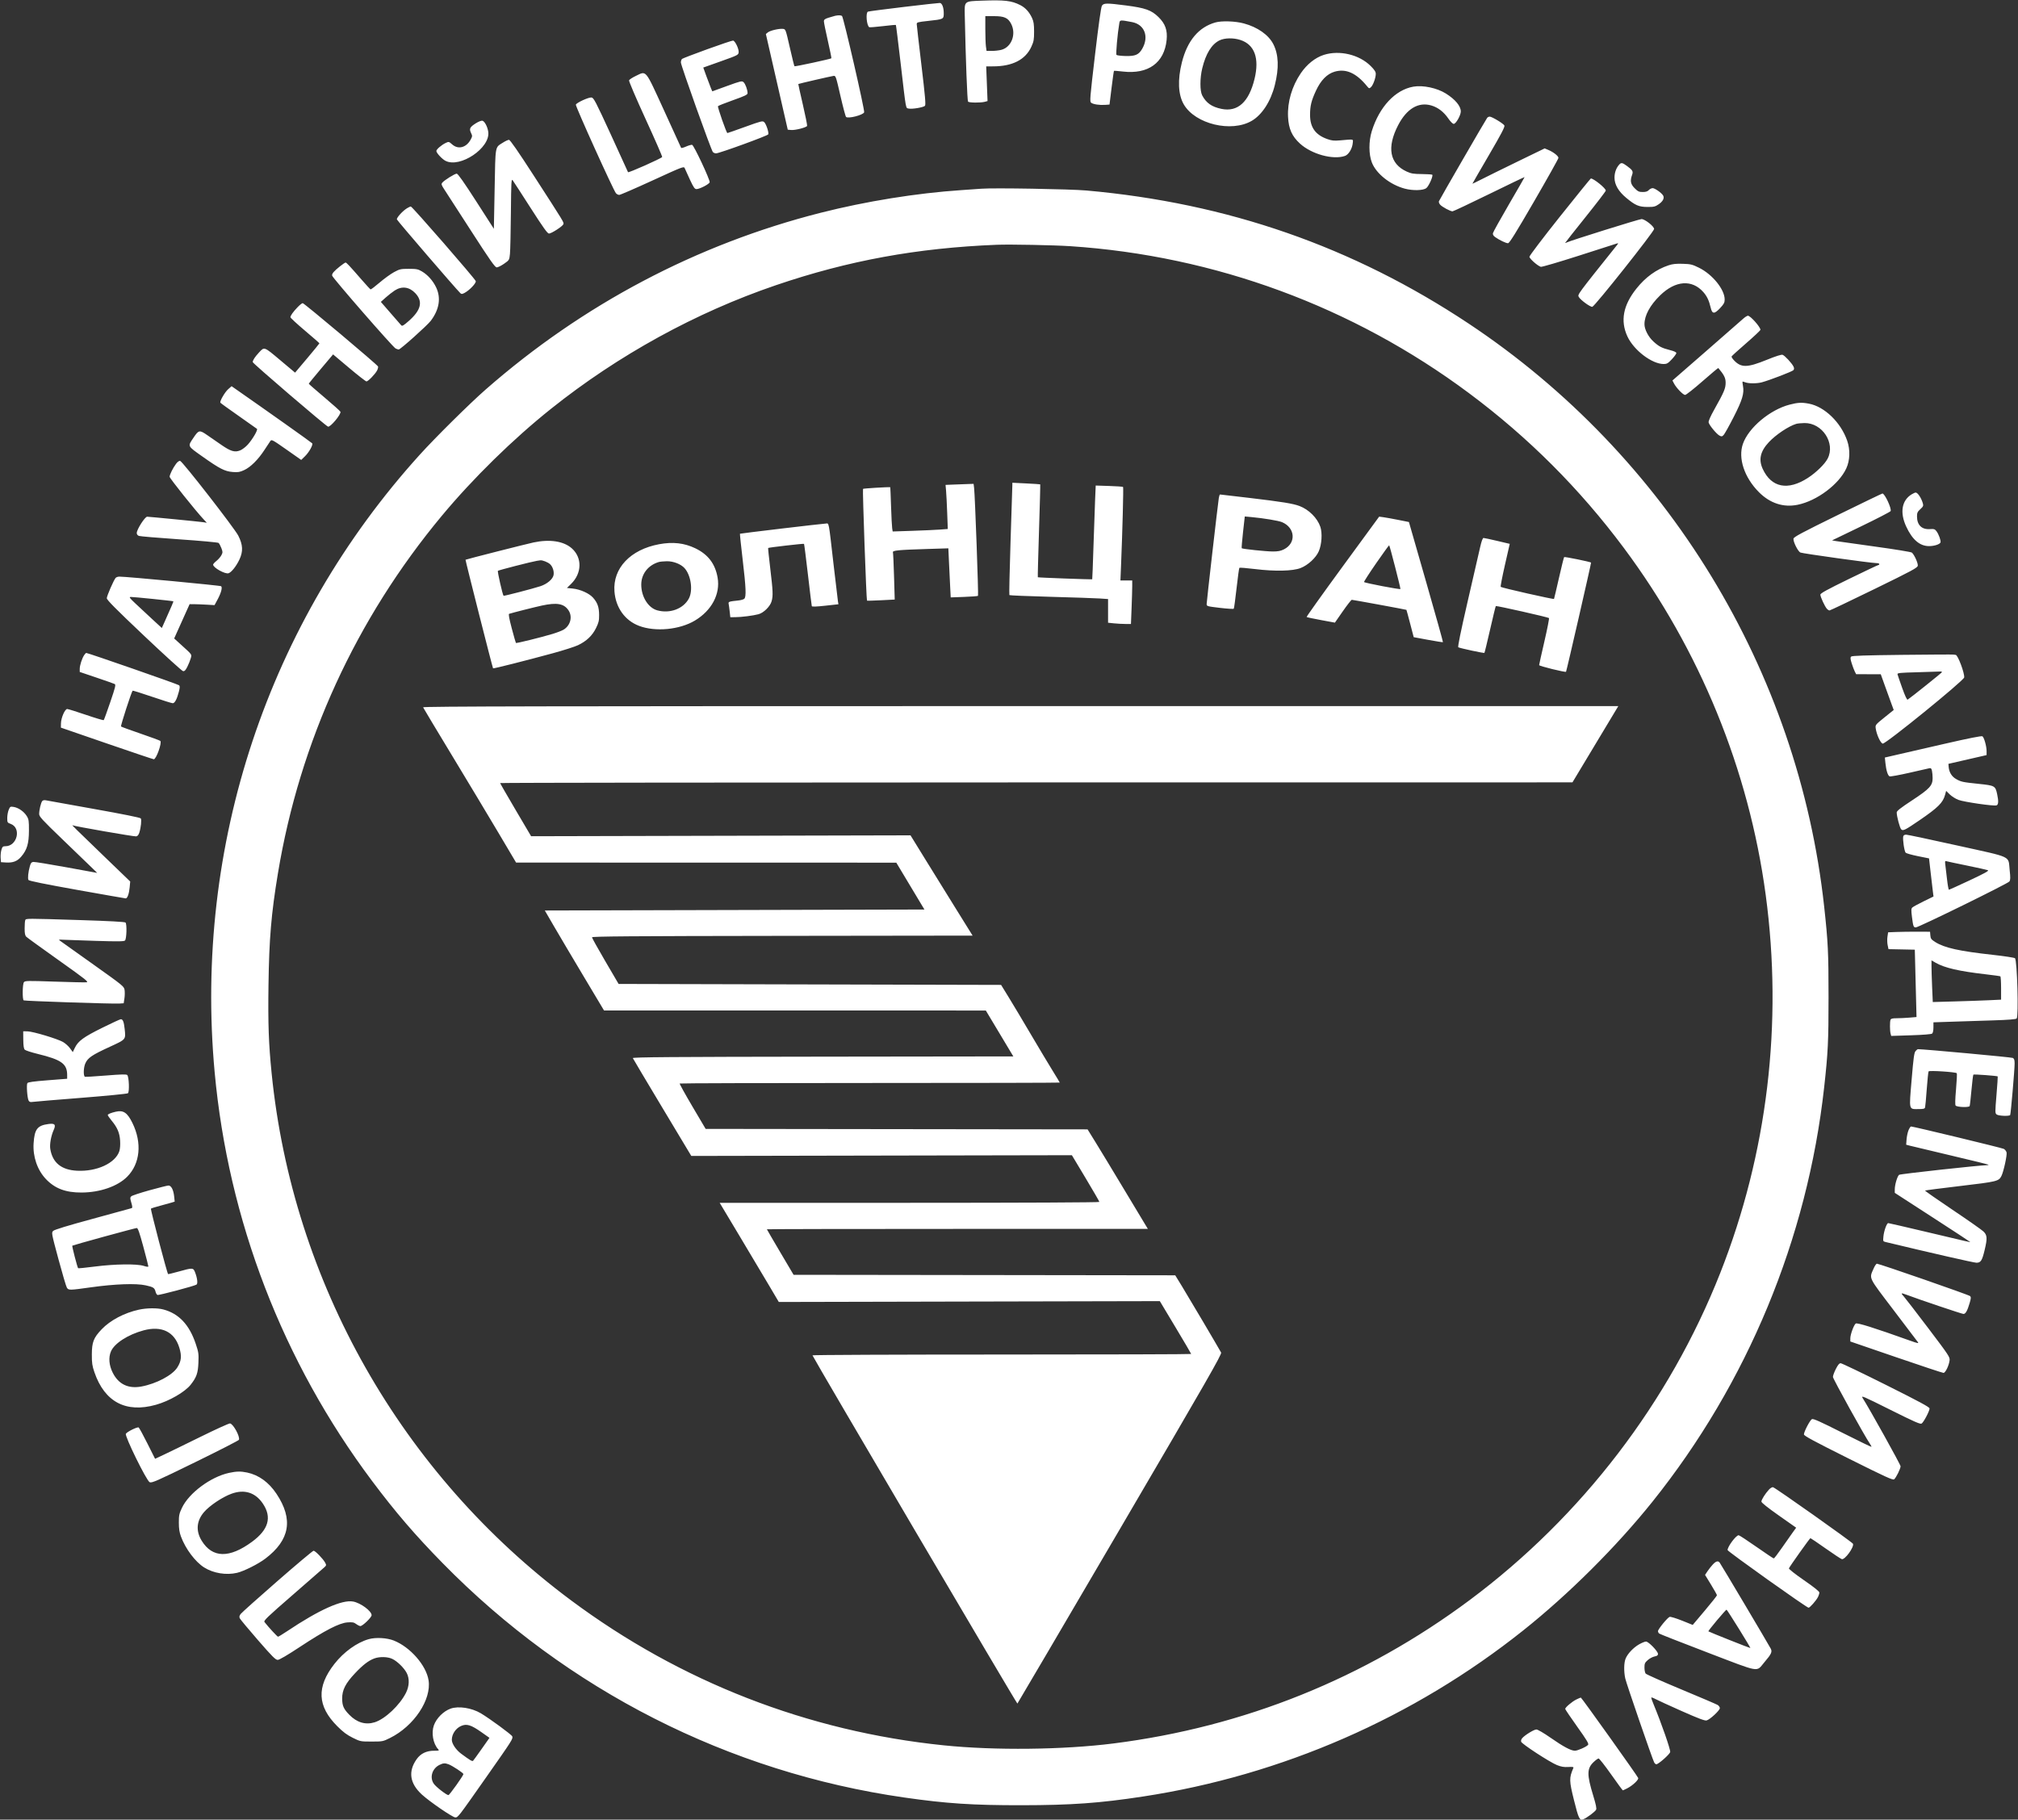 <?xml version="1.0" encoding="UTF-8"?> <svg xmlns="http://www.w3.org/2000/svg" width="2088" height="1883" viewBox="0 0 2088 1883" fill="none"><rect x="0" y="0" width="2088" height="1883" fill="#333333" stroke="none"/><path fill-rule="evenodd" clip-rule="evenodd" d="M1016.28 0.666C997.315 1.35 997.915 0.84 998.234 15.987C999.201 61.925 1000.82 104.354 1001.63 105.197C1002.76 106.37 1014.7 106.483 1018.9 105.36L1021.8 104.584L1021.1 86.64L1020.41 68.697L1027.7 68.68C1047.58 68.632 1060.99 61.749 1067.09 48.459C1069.61 42.956 1069.96 41.045 1069.95 32.697C1069.95 25.219 1069.51 22.239 1067.88 18.697C1064.96 12.336 1060.97 7.972 1055.6 5.249C1046.54 0.66 1039.43 -0.169 1016.28 0.666ZM935.314 7.167C915.688 9.513 898.926 11.703 898.064 12.033C895.545 13 896.661 26.444 899.401 28.137C899.858 28.419 906.164 27.933 913.415 27.058C920.667 26.182 926.761 25.63 926.958 25.831C927.155 26.032 929.383 43.972 931.91 65.697C937.67 115.213 937.021 111.539 940.136 112.321C943.474 113.159 955.498 111.147 957.059 109.489C958.018 108.471 957.25 99.619 953.431 67.697C950.766 45.422 948.566 26.238 948.542 25.067C948.501 23.081 949.3 22.849 960.248 21.659C976.544 19.889 976.501 19.91 976.483 13.472C976.467 7.695 974.775 3.303 972.473 3.058C971.662 2.972 954.94 4.821 935.314 7.167ZM1140.13 5.947C1139.22 7.391 1136.67 25.544 1133.01 56.644C1127.66 102.152 1127.42 105.167 1129.04 106.353C1131.24 107.963 1137.72 108.934 1143.5 108.52L1148 108.197L1150.12 90.906C1151.29 81.396 1152.41 73.481 1152.62 73.317C1152.83 73.153 1157 73.476 1161.9 74.035C1188.05 77.024 1204.67 65.029 1207.09 41.419C1208.12 31.308 1205.72 24.554 1198.62 17.607C1191.31 10.459 1185.05 8.233 1165 5.638C1145.02 3.053 1141.92 3.091 1140.13 5.947ZM863.998 16.377C862.898 16.624 859.86 17.508 857.248 18.341C853.408 19.567 852.498 20.296 852.498 22.145C852.498 23.403 854.321 32.419 856.55 42.18C858.778 51.94 860.43 60.099 860.22 60.309C859.434 61.094 822.538 69.071 822.032 68.565C821.742 68.275 819.571 59.523 817.207 49.117C812.979 30.5 812.866 30.192 810.189 29.879C806.191 29.412 796.875 31.569 794.5 33.511L792.44 35.197L803.762 84.697L815.084 134.197L818.537 134.529C822.691 134.928 834.483 131.899 835.107 130.273C835.351 129.637 833.361 119.685 830.685 108.157C828.008 96.629 825.895 87.086 825.989 86.95C826.207 86.633 859.225 79.01 862.386 78.547C864.713 78.206 864.893 78.721 869.554 99.065C872.183 110.543 874.812 120.411 875.396 120.995C877.462 123.061 893.025 119.093 894.128 116.22C894.924 114.145 872.688 17.438 871.197 16.49C869.925 15.681 867.288 15.64 863.998 16.377ZM1019.5 30.057C1019.5 37.406 1019.78 45.506 1020.13 48.057L1020.77 52.697H1026.19C1029.17 52.697 1033.56 52.206 1035.95 51.605C1046.56 48.933 1051.73 35.432 1046.25 24.733C1043.01 18.427 1039.14 16.697 1028.26 16.697H1019.5V30.057ZM1158.14 24.026C1156.27 34.933 1154.39 55.988 1155.22 56.818C1155.74 57.339 1159.95 57.856 1164.58 57.965C1174.74 58.204 1178.28 56.662 1181.86 50.441C1189.08 37.894 1184.27 25.314 1171.31 22.857C1158.86 20.498 1158.75 20.508 1158.14 24.026ZM1257.6 23.212C1240.29 28.084 1228.61 41.963 1222.91 64.431C1218.3 82.631 1219 98.046 1224.9 108.114C1236.79 128.409 1274.08 137.375 1295.2 125.018C1305.82 118.809 1314.77 104.977 1319 88.245C1323.51 70.421 1323.02 56.513 1317.48 45.669C1312.6 36.089 1301.19 28.072 1287 24.246C1278.14 21.857 1264.16 21.365 1257.6 23.212ZM1261.77 41.792C1253.62 45.826 1247.64 55.515 1243.95 70.697C1241.48 80.822 1241.46 94.045 1243.89 98.697C1248 106.542 1253.79 110.598 1263.85 112.673C1280.62 116.134 1292.23 105.614 1298.04 81.697C1303.26 60.237 1298.1 46.103 1283.31 41.326C1276.13 39.008 1266.99 39.206 1261.77 41.792ZM731.998 50.869C718.248 55.854 706.436 60.384 705.748 60.937C705.061 61.49 704.498 63.163 704.498 64.655C704.498 67.65 735.693 155.023 737.57 157.284C738.215 158.061 739.7 158.703 740.87 158.71C744.174 158.731 794.379 140.449 794.925 139.026C795.676 137.07 792.729 128.216 790.723 126.4C789.051 124.887 787.702 125.219 771.082 131.236C761.266 134.79 752.957 137.693 752.617 137.687C751.664 137.672 742.279 110.861 742.883 109.883C743.176 109.409 750.184 106.617 758.457 103.679C770.889 99.263 773.498 97.997 773.498 96.383C773.498 92.939 771.248 86.781 769.369 85.08C767.661 83.535 766.582 83.781 752.272 88.979L736.998 94.528L735.641 91.363C734.895 89.622 732.794 84.082 730.973 79.053L727.661 69.91L745.83 63.438C763.395 57.181 764.007 56.871 764.281 54.082C764.619 50.634 760.619 42.278 758.498 42.001C757.673 41.894 745.748 45.884 731.998 50.869ZM1369.76 56.784C1360.89 59.595 1352.22 66.513 1345.91 75.805C1336.73 89.333 1331.98 105.55 1332.72 120.871C1333.32 133.298 1336.74 140.976 1345.07 148.592C1357.02 159.512 1379.13 165.608 1391.5 161.391C1395.47 160.036 1399.24 153.754 1399.72 147.697C1400.03 143.744 1401.33 143.981 1386.5 145.269C1380.36 145.802 1377.96 145.554 1373.31 143.906C1361.05 139.564 1355.5 131.785 1355.5 118.943C1355.5 109.635 1356.8 104.28 1361.55 93.979C1366.56 83.11 1373.07 76.459 1380.93 74.174C1392.6 70.78 1403.28 75.533 1414.32 89.037C1416.52 91.729 1416.74 91.789 1418.51 90.186C1420.72 88.185 1423.5 80.539 1423.5 76.454C1423.5 74.303 1422.16 72.229 1418.25 68.323C1406.39 56.479 1386.02 51.633 1369.76 56.784ZM657.73 78.64C654.282 80.284 651.2 82.31 650.881 83.141C650.558 83.984 658.123 101.697 667.972 123.154C677.691 144.329 685.415 162.022 685.137 162.473C684.18 164.021 650.147 179.144 649.809 178.171C649.623 177.635 641.616 160.097 632.014 139.197C616.305 105 614.307 101.166 612.054 100.883C609.108 100.514 596.621 106.214 595.823 108.293C595.249 109.789 634.664 196.882 637.302 199.947C638.13 200.909 639.665 201.697 640.713 201.697C641.761 201.697 657.242 194.984 675.115 186.78C706.431 172.405 707.642 171.942 708.465 174.03C708.934 175.222 711.369 180.584 713.875 185.947C717.706 194.143 718.796 195.692 720.715 195.665C724.063 195.618 733.949 190.462 734.295 188.583C734.753 186.094 717.93 150.247 716.133 149.882C715.28 149.708 712.432 150.517 709.806 151.679C707.179 152.841 704.904 153.433 704.751 152.994C704.597 152.556 696.627 135.097 687.04 114.197C667.111 70.756 669.128 73.203 657.73 78.64ZM1462.37 89.681C1443.6 92.989 1427.2 110.548 1419.36 135.74C1416.11 146.16 1416.16 159.736 1419.47 168.197C1423.99 179.773 1438.39 191.189 1453.54 195.222C1461.87 197.437 1472.62 197.173 1475.8 194.674C1478.38 192.646 1483.11 181.977 1481.95 180.815C1481.61 180.475 1476.75 180.161 1471.16 180.117C1462.55 180.049 1460.16 179.654 1455.48 177.527C1437.83 169.489 1434.71 152.478 1446.66 129.502C1455.52 112.478 1467.63 105.268 1480.89 109.124C1487.85 111.146 1493.8 115.71 1498.6 122.697C1500.83 125.945 1503.11 128.197 1504.18 128.197C1506.42 128.197 1511.44 119.381 1511.47 115.397C1511.52 109.804 1505.77 102.883 1496 96.758C1486.81 91.004 1472.25 87.939 1462.37 89.681ZM1538.76 121.947C1537.38 123.7 1489.55 206.389 1488.84 208.25C1488.52 209.087 1489.1 210.703 1490.13 211.842C1492.23 214.175 1500.66 218.697 1502.9 218.697C1503.7 218.697 1520.82 210.63 1540.93 200.77C1561.04 190.911 1577.5 183.028 1577.5 183.254C1577.5 183.479 1570.21 196.155 1561.31 211.421C1552.41 226.688 1544.95 240.135 1544.72 241.305C1544.44 242.783 1545.18 244.042 1547.16 245.433C1551.53 248.519 1558.21 251.697 1560.31 251.697C1561.76 251.697 1568.18 241.396 1587.35 208.327C1601.18 184.473 1612.5 164.246 1612.5 163.378C1612.5 161.456 1607.26 157.333 1602.07 155.163L1598.25 153.566L1570.12 167.233C1554.65 174.75 1537.84 183.036 1532.75 185.647C1527.66 188.257 1523.5 190.25 1523.5 190.074C1523.5 189.899 1531.14 176.658 1540.49 160.649C1553.47 138.424 1557.27 131.144 1556.58 129.858C1555.49 127.81 1543.69 120.697 1541.39 120.697C1540.49 120.697 1539.3 121.26 1538.76 121.947ZM492.344 127.578C486.15 131.508 485.292 133.197 487.323 137.456C488.842 140.641 488.821 141.056 486.967 144.488C482.515 152.734 474.145 154.96 467.973 149.541C464.469 146.464 464.296 146.423 461.159 147.919C456.791 150.002 451.498 154.567 451.498 156.251C451.498 158.269 457.31 164.548 460.896 166.405C476.016 174.235 507.421 153.074 505.205 136.55C504.473 131.095 501.355 125.248 498.998 124.911C497.898 124.754 494.904 125.954 492.344 127.578ZM520.444 147.546C512.024 152.941 512.67 149.363 511.787 195.515L510.998 236.762L492.656 208.229C480.09 188.682 473.762 179.697 472.561 179.697C470.57 179.697 459.711 186.483 457.615 189.037C456.406 190.511 456.664 191.381 459.667 195.96C461.556 198.84 474.056 218.185 487.445 238.947C507.252 269.663 512.195 276.697 513.972 276.697C515.173 276.697 518.596 274.994 521.577 272.914C526.996 269.132 526.998 269.128 527.646 262.664C528.002 259.107 528.438 240.07 528.615 220.359C528.907 187.92 529.082 184.715 530.468 186.562C531.309 187.685 539.648 200.547 548.998 215.144C561.962 235.384 566.475 241.687 568.006 241.691C570.535 241.698 582.08 234.23 582.918 232.044C583.639 230.165 584.219 231.116 552.107 181.447C535.94 156.439 527.796 144.697 526.619 144.697C525.668 144.697 522.889 145.979 520.444 147.546ZM1675.27 170.447C1672.18 173.975 1670.5 178.722 1670.51 183.897C1670.52 191.01 1674.61 198.05 1682.57 204.676C1692 212.526 1695.71 214.126 1704.58 214.164C1711.34 214.193 1712.61 213.884 1716.35 211.298C1720.64 208.324 1722.32 204.982 1720.84 202.354C1719.33 199.688 1712.28 194.697 1710.01 194.697C1708.8 194.697 1706.99 195.597 1706 196.697C1704.7 198.128 1702.92 198.697 1699.72 198.697C1695.87 198.697 1694.73 198.164 1691.38 194.815C1687.14 190.577 1686.47 187.175 1688.67 181.084C1690.05 177.291 1689.32 176.053 1683.1 171.53C1678.55 168.23 1677.36 168.065 1675.27 170.447ZM1613.98 224.207C1596.67 245.938 1582.5 264.602 1582.5 265.684C1582.5 267.651 1590.8 275.025 1594.26 276.12C1595.21 276.424 1612.87 271.254 1633.5 264.63C1654.12 258.006 1671.88 252.31 1672.95 251.971C1674.7 251.421 1674.65 251.678 1672.45 254.426C1632.15 304.81 1632.19 304.754 1633.5 307.205C1635.19 310.364 1645.44 317.862 1647.57 317.492C1650.03 317.063 1711.43 239.709 1711.47 236.979C1711.51 234.247 1701.96 226.697 1698.47 226.697C1696.14 226.697 1624.61 249.062 1621.25 250.842C1620.28 251.351 1619.5 251.562 1619.5 251.31C1619.5 251.059 1628.95 239.072 1640.5 224.673C1652.05 210.274 1661.5 197.922 1661.5 197.223C1661.5 194.809 1649.01 184.697 1646.03 184.697C1645.72 184.697 1631.3 202.477 1613.98 224.207ZM1015.5 195.279C1013.02 195.475 1003.57 196.137 994.498 196.75C948.193 199.874 895.853 208.313 849.091 220.196C720.931 252.76 603.113 314.932 502.498 403.091C486.044 417.508 450.569 452.61 434.421 470.452C277.218 644.153 200.59 874.644 222.067 1109.2C236.121 1262.67 292.476 1409.08 385.071 1532.66C409.156 1564.81 429.516 1588.52 457.998 1617.57C586.918 1749.1 754.037 1833.98 935.498 1860.08C979.084 1866.35 1006.43 1868.15 1057 1868.09C1108.45 1868.03 1137.69 1865.94 1182.5 1859.1C1326.48 1837.11 1462.63 1777.62 1576.23 1687.06C1623.32 1649.53 1672.41 1600.62 1709.61 1554.19C1808.07 1431.3 1870.07 1281.73 1887.43 1125.2C1891.42 1089.21 1891.97 1077.85 1891.97 1031.7C1891.97 985.675 1891.45 974.845 1887.45 938.222C1860.75 693.903 1725.04 471.329 1519.5 334.785C1399.74 255.226 1270.08 210.097 1124 197.123C1107.3 195.64 1027.93 194.291 1015.5 195.279ZM420.998 215.582C416.447 218.429 410.265 225.276 410.653 227.039C410.924 228.265 470.667 297.724 476.278 303.334C477.409 304.465 478.102 304.436 480.582 303.154C485.637 300.54 492.816 293.021 492.266 290.917C491.644 288.541 426.509 213.696 425.067 213.701C424.479 213.703 422.648 214.549 420.998 215.582ZM1031.5 253.293C949.031 256.57 877.622 269.641 802.752 295.162C719.98 323.377 639.745 367.469 570.256 422.927C530.742 454.462 489.598 494.775 457.201 533.697C368.411 640.37 310.103 767.557 287.578 903.697C280.647 945.587 278.465 971.396 277.801 1019.32C277.241 1059.76 277.958 1079.85 281.059 1110.7C302.807 1327 415.535 1525.51 590.703 1655.95C704.193 1740.46 835.834 1791.7 976.498 1806.11C1029.38 1811.53 1100.04 1810.75 1152 1804.18C1287.19 1787.08 1412.19 1736.73 1521 1655.54C1636.74 1569.17 1727.21 1450.97 1779.96 1317.2C1828.71 1193.56 1844.87 1058.96 1826.94 925.98C1809.48 796.489 1758.8 672.521 1680.21 567.07C1634.48 505.712 1581.45 452.689 1520 406.887C1399.85 317.344 1257.03 264.671 1107.5 254.764C1090.52 253.639 1044.97 252.757 1031.5 253.293ZM351.838 275.552C345.37 280.704 343.255 283.209 343.66 285.239C344.14 287.64 406.518 359.252 409.295 360.59C410.558 361.199 412.002 361.697 412.503 361.697C414.27 361.697 442.047 336.841 445.733 331.962C454.494 320.366 456.441 308.455 451.355 297.577C448.115 290.646 442.622 284.443 436.582 280.892C432.521 278.505 430.971 278.197 422.998 278.197C414.65 278.197 413.541 278.445 407.697 281.613C404.232 283.492 397.527 288.345 392.798 292.397C388.068 296.449 383.851 299.636 383.426 299.48C383.002 299.325 378.74 294.697 373.956 289.197C361.405 274.769 358.525 271.697 357.547 271.697C357.069 271.697 354.5 273.432 351.838 275.552ZM1726.5 274.526C1713.68 278.802 1702.62 286.813 1693.18 298.655C1679.43 315.905 1676.4 331.971 1683.84 348.102C1690.45 362.415 1709.21 376.697 1721.4 376.697C1724.69 376.697 1725.87 376.011 1729.86 371.74C1732.41 369.013 1734.5 366.143 1734.5 365.361C1734.5 364.443 1732.15 363.35 1727.86 362.273C1719.48 360.169 1716.4 358.563 1710.73 353.362C1705.54 348.6 1701.52 340.857 1701.51 335.606C1701.48 326.465 1707.19 315.91 1717.7 305.655C1733.54 290.21 1750.72 288.937 1762.49 302.336C1766.21 306.583 1768.32 311.036 1769.98 318.197C1771.58 325.115 1773.77 325.246 1779.82 318.786C1783.73 314.605 1784.5 313.144 1784.5 309.9C1784.5 299.55 1771.91 283.974 1757.98 277.09C1751.01 273.645 1749.39 273.251 1741.13 272.985C1734.31 272.766 1730.6 273.157 1726.5 274.526ZM408.444 300.586C405.999 302.174 401.762 305.481 399.029 307.934L394.06 312.394L403.958 323.796C409.402 330.066 414.415 335.82 415.097 336.582C416.132 337.736 417.453 336.985 423.015 332.082C435.757 320.849 437.821 311.958 429.684 303.358C423.506 296.828 415.78 295.819 408.444 300.586ZM307.854 317.947C303.204 322.814 300.498 326.624 300.498 328.303C300.498 328.941 307.248 335.164 315.498 342.131C323.748 349.098 330.498 355.015 330.498 355.279C330.498 355.543 324.831 362.478 317.905 370.69L305.312 385.62L289.862 372.646C272.936 358.434 273.646 358.685 267.899 364.865C263.764 369.311 261.498 372.799 261.498 374.719C261.498 376.039 336.831 440.611 339.394 441.488C341.751 442.294 352.971 428.916 352.279 426.124C352.125 425.5 344.686 418.827 335.748 411.296C326.811 403.765 319.498 397.369 319.498 397.084C319.498 396.798 325.155 389.854 332.07 381.651L344.641 366.738L361.234 380.717C370.36 388.406 378.428 394.697 379.163 394.697C380.879 394.697 388.202 387.17 390.149 383.405C390.97 381.816 391.423 379.944 391.154 379.244C390.438 377.376 314.696 313.697 313.191 313.697C312.489 313.697 310.087 315.61 307.854 317.947ZM1803.47 329.974C1801.53 331.747 1784.31 346.816 1765.2 363.462L1730.46 393.726L1732.06 396.826C1734.45 401.433 1741.49 408.697 1743.57 408.697C1744.57 408.697 1752.64 402.343 1761.49 394.578C1770.35 386.812 1777.73 380.625 1777.91 380.828C1783.87 387.868 1785.5 391.126 1785.49 396.024C1785.48 401.942 1783.95 405.573 1774.09 423.16C1769.54 431.283 1767.56 435.805 1767.92 437.249C1768.65 440.163 1776.08 449.137 1779.1 450.753C1781.26 451.91 1781.79 451.835 1783.43 450.135C1784.45 449.069 1789.11 440.724 1793.77 431.591C1802.79 413.934 1804.85 407.071 1803.44 399.398C1803.02 397.087 1802.79 395.072 1802.95 394.919C1803.1 394.766 1804.44 395.104 1805.92 395.669C1809.43 397.003 1817.92 396.975 1823 395.612C1831.06 393.446 1854.47 384.437 1855.61 383.058C1856.45 382.045 1856.5 381.001 1855.76 379.417C1854.18 375.99 1846.66 367.885 1844.41 367.169C1843.11 366.756 1837.37 368.571 1828.2 372.302C1807.8 380.593 1801.58 380.696 1794.14 372.867C1792.56 371.212 1791.44 369.427 1791.64 368.9C1791.84 368.373 1798.64 362.195 1806.75 355.172C1814.86 348.148 1821.5 341.893 1821.5 341.272C1821.5 338.374 1811.08 326.679 1808.54 326.724C1807.69 326.739 1805.41 328.201 1803.47 329.974ZM236.127 402.718C232.627 405.791 227.136 415.302 228.028 416.746C228.289 417.168 236.714 423.252 246.75 430.265C256.787 437.278 265.389 443.358 265.867 443.776C267.016 444.78 261.572 454.195 256.535 459.918C254.333 462.42 250.692 465.202 248.445 466.102C242.917 468.313 238.773 467.099 229.123 460.438C224.947 457.555 218.399 453.03 214.573 450.381C206.401 444.724 205.657 444.855 200.239 452.9C194.053 462.084 193.654 461.223 209.215 472.26C227.267 485.065 232.545 487.771 240.761 488.43C246.263 488.872 248.086 488.571 252.63 486.471C259.265 483.404 267.09 475.647 273.549 465.734C276.25 461.589 279.046 457.356 279.763 456.327C280.98 454.58 282.065 455.16 296.363 465.201L311.661 475.943L315.597 472.101C319.797 467.999 324.046 460.393 323.043 458.77C322.584 458.027 276.189 425.128 242.31 401.522L239.622 399.649L236.127 402.718ZM1851.59 418.747C1831.29 424.062 1809.25 442.587 1803.39 459.254C1798.17 474.106 1804.79 494.098 1819.96 509.324C1831.46 520.859 1845.29 525.356 1860.03 522.349C1879.93 518.29 1902.7 501.25 1910.34 484.697C1914.17 476.407 1914.51 465.407 1911.24 455.998C1904.62 436.985 1887.84 420.766 1871.61 417.711C1864.12 416.301 1860.14 416.507 1851.59 418.747ZM1858.5 438.632C1850.54 441.06 1837.43 449.841 1830.19 457.59C1821.35 467.052 1819.4 475.652 1823.91 485.337C1832.88 504.597 1849.85 507.962 1870.55 494.583C1879.15 489.027 1888.23 480.142 1891.1 474.48C1899.22 458.483 1885.48 437.521 1867.05 437.783C1863.72 437.83 1859.87 438.212 1858.5 438.632ZM182.205 479.892C178.898 484.302 175.492 491.191 175.524 493.407C175.546 494.995 202.584 528.835 210.815 537.578L213.998 540.958L209.712 540.31C206.097 539.763 154.414 534.716 152.287 534.702C149.937 534.686 141.498 547.899 141.498 551.593C141.498 552.914 142.367 554.066 143.748 554.574C144.986 555.029 163.757 556.618 185.463 558.105C207.169 559.592 225.482 561.269 226.16 561.832C226.838 562.394 228.132 564.789 229.034 567.153C230.541 571.099 230.545 571.705 229.081 574.537C228.203 576.233 225.913 578.876 223.992 580.409C222.07 581.943 220.498 583.681 220.498 584.273C220.498 587.424 232.87 594.348 236.464 593.208C239.467 592.255 244.518 585.879 247.762 578.946C251.684 570.565 251.354 563.763 246.566 554.332C242.653 546.622 188.787 477.368 186.341 476.902C185.389 476.721 183.629 477.993 182.205 479.892ZM1047.44 502.877C1047.4 504.703 1046.58 530.722 1045.59 560.697C1044.61 590.672 1044.08 615.48 1044.4 615.826C1044.73 616.172 1063.9 616.965 1087 617.587C1110.1 618.21 1132.94 618.987 1137.75 619.315L1146.5 619.909V632.161V644.412L1152.64 645.055C1156.02 645.408 1161.35 645.697 1164.49 645.697H1170.18L1170.84 629.037C1171.2 619.874 1171.5 609.749 1171.5 606.537V600.697H1165.39H1159.29L1159.92 585.447C1161.39 549.83 1162.57 504.434 1162.04 503.905C1161.72 503.59 1155.22 503.134 1147.59 502.89L1133.72 502.448L1133.1 516.822C1132.76 524.728 1132 546.493 1131.41 565.189C1130.83 583.884 1130.24 599.293 1130.1 599.43C1129.74 599.788 1074.21 597.743 1073.82 597.358C1073.65 597.181 1074.2 575.534 1075.05 549.253C1075.91 522.972 1076.47 501.354 1076.3 501.213C1076.13 501.072 1069.59 500.642 1061.75 500.256L1047.5 499.556L1047.44 502.877ZM986.673 501.442L978.348 501.78L978.895 507.989C979.196 511.403 979.717 521.67 980.053 530.803L980.663 547.409L972.331 548.029C967.748 548.37 954.918 548.949 943.82 549.315L923.642 549.982L923.113 546.589C922.822 544.724 922.299 534.422 921.95 523.697C921.601 512.972 921.244 504.189 921.157 504.179C918.49 503.879 893.447 505.411 892.956 505.904C892.323 506.539 896.387 620.711 897.073 621.544C897.23 621.734 903.747 621.561 911.556 621.159L925.753 620.428L925.063 596.812C924.684 583.824 924.165 572.469 923.91 571.578C923.342 569.595 929.054 569.043 960.12 568.075L981.242 567.417L981.88 581.307C982.231 588.946 982.781 600.372 983.102 606.697L983.685 618.197L997.51 617.697C1005.11 617.422 1011.6 616.926 1011.93 616.595C1012.55 615.973 1008.81 512.48 1007.89 504.947L1007.37 500.697L1001.19 500.901C997.783 501.012 991.252 501.256 986.673 501.442ZM1977.95 511.56C1967.75 517.783 1965.6 530.271 1972.25 544.713C1978.58 558.463 1986.33 565.126 1995.98 565.126C2001.38 565.126 2007.05 563.296 2007.82 561.308C2008.45 559.655 2006.02 552.867 2003.68 549.755C2001.98 547.503 2001.15 547.237 1996.72 547.531C1988.36 548.085 1983.5 543.259 1983.5 534.407C1983.5 530.679 1984.02 529.547 1986.94 526.889C1989.94 524.152 1990.27 523.396 1989.55 520.868C1987.93 515.227 1984.24 509.693 1982.09 509.701C1981.49 509.703 1979.63 510.539 1977.95 511.56ZM1901.46 532.991C1864.4 551.165 1855.94 555.681 1855.69 557.424C1855.24 560.497 1860.32 570.666 1862.85 571.774C1865.24 572.819 1936.13 582.695 1941.25 582.696C1943.03 582.697 1944.5 583.147 1944.5 583.697C1944.5 584.247 1944.08 584.697 1943.56 584.697C1943.05 584.697 1929.32 591.189 1913.06 599.124C1890.35 610.206 1883.5 613.974 1883.51 615.374C1883.52 617.66 1888.1 627.6 1890.22 629.944C1891.09 630.908 1892.34 631.697 1893 631.697C1893.65 631.697 1914.39 621.825 1939.09 609.759C1979.04 590.245 1984.03 587.548 1984.31 585.341C1984.64 582.695 1980.63 573.884 1978.18 571.845C1977.36 571.17 1960.34 568.382 1940.35 565.65C1920.36 562.917 1902.11 560.347 1899.8 559.939L1895.6 559.197L1925.63 544.697C1942.15 536.722 1955.91 529.601 1956.21 528.873C1957.36 526.132 1950.16 510.697 1947.73 510.697C1947.29 510.697 1926.47 520.729 1901.46 532.991ZM1261.08 515.447C1260.06 521.833 1248.5 622.593 1248.5 625.066C1248.5 627.319 1248.97 627.456 1262.22 629.025C1269.77 629.919 1276.22 630.323 1276.56 629.924C1276.9 629.524 1278.21 619.972 1279.46 608.697C1280.72 597.422 1282.03 587.921 1282.37 587.584C1282.72 587.247 1289.97 587.825 1298.5 588.87C1319.29 591.416 1337.61 591.006 1345.74 587.812C1353.41 584.803 1361.57 577.266 1364.53 570.467C1367.59 563.418 1368.34 551.621 1366.14 545.152C1363.05 536.087 1354.3 527.329 1344.68 523.674C1337.89 521.094 1326.83 519.303 1292.5 515.22C1276.27 513.291 1262.7 511.709 1262.34 511.705C1261.97 511.7 1261.4 513.385 1261.08 515.447ZM1286.15 550.669C1285.16 559.588 1284.55 567.082 1284.79 567.322C1285.6 568.137 1309.96 570.68 1317.04 570.688C1322.36 570.695 1325.16 570.149 1328.53 568.447C1341.37 561.957 1340.19 546.064 1326.44 540.316C1322.8 538.798 1307.41 536.245 1294.98 535.099L1287.96 534.453L1286.15 550.669ZM1389.2 586.282C1368.42 614.695 1351.65 638.186 1351.95 638.484C1352.25 638.783 1358.96 640.216 1366.85 641.67L1381.21 644.314L1389.42 632.505C1393.94 626.011 1398.11 620.697 1398.7 620.697C1399.93 620.697 1454.9 630.801 1455.2 631.085C1455.32 631.19 1457.06 637.595 1459.07 645.318L1462.74 659.361L1477.68 662.132C1485.9 663.657 1492.8 664.731 1493.01 664.521C1493.22 664.31 1485.38 636.251 1475.6 602.167L1457.8 540.197L1446.9 538.022C1440.9 536.826 1433.97 535.571 1431.5 535.235L1427 534.623L1389.2 586.282ZM808.498 546.996C785.123 549.774 765.836 552.167 765.638 552.315C765.44 552.463 766.682 564.421 768.397 578.89C771.894 608.392 772.273 617.809 770.037 619.664C769.234 620.331 766.646 621.084 764.287 621.338C754.018 622.443 753.453 622.643 753.938 624.994C754.188 626.206 754.674 629.784 755.017 632.947L755.642 638.697L760.82 638.666C767.266 638.628 779.303 637.096 784.808 635.613C790.185 634.166 796.896 627.528 798.377 622.194C799.98 616.421 799.783 611.657 796.979 588.294C795.599 576.798 794.62 567.242 794.804 567.058C795.357 566.505 831.485 562.351 831.917 562.79C832.137 563.014 833.961 577.372 835.969 594.697C837.978 612.022 839.769 626.668 839.95 627.244C840.175 627.96 844.597 627.818 853.897 626.796L867.514 625.301L867.012 622.249C866.736 620.57 864.701 603.447 862.489 584.197C857.098 537.282 857.961 541.672 854.16 541.821C852.421 541.889 831.873 544.217 808.498 546.996ZM1531.55 565.947C1530.38 571.034 1524.56 596.347 1518.61 622.197C1511.26 654.159 1508.15 669.398 1508.9 669.824C1510.63 670.814 1535.41 676.123 1535.91 675.614C1536.16 675.363 1538.81 664.466 1541.8 651.399C1544.78 638.332 1547.43 627.427 1547.7 627.164C1548.27 626.596 1601.68 638.648 1602.71 639.577C1603.1 639.93 1600.97 650.788 1597.98 663.708C1594.98 676.627 1592.53 687.684 1592.52 688.279C1592.5 689.272 1619.54 695.954 1620.36 695.159C1620.86 694.671 1646.59 582.45 1646.26 582.172C1645.23 581.3 1618.88 575.928 1618.39 576.489C1618.05 576.878 1615.63 586.647 1613.01 598.197C1610.39 609.747 1608.1 619.461 1607.92 619.784C1607.53 620.459 1553.75 608.287 1552.77 607.3C1552.41 606.941 1554.36 596.779 1557.11 584.718L1562.11 562.789L1549.22 559.743C1542.12 558.068 1535.72 556.697 1534.99 556.697C1534.13 556.697 1532.91 559.98 1531.55 565.947ZM551.998 561.349C544.499 562.943 482.214 578.788 481.676 579.238C481.349 579.511 509.575 690.856 510.161 691.605C510.535 692.082 543.414 683.783 571.998 675.996C582.998 672.999 594.729 669.247 598.067 667.657C606.825 663.487 612.846 657.767 616.683 649.972C619.458 644.337 619.935 642.299 619.894 636.274C619.84 628.294 618.244 623.755 613.65 618.523C609.713 614.039 600.48 609.873 592.666 609.057L586.597 608.422L590.823 604.31C602.123 593.313 602.543 577.267 591.785 567.568C583.398 560.006 568.939 557.746 551.998 561.349ZM681.998 563.174C652.269 568.682 633.937 588.054 635.769 612.025C637.047 628.752 646.535 642.061 661.152 647.633C678.019 654.061 703.11 651.694 718.998 642.175C736.403 631.746 745.426 614.723 742.517 597.802C740.056 583.487 732.642 573.722 719.412 567.37C707.95 561.867 696.179 560.547 681.998 563.174ZM1424.03 582.667C1416.9 592.969 1411.2 601.803 1411.36 602.298C1411.65 603.202 1448.29 610.235 1449 609.523C1449.4 609.124 1438.03 564.865 1437.37 564.275C1437.17 564.089 1431.16 572.365 1424.03 582.667ZM555.498 580.362C550.311 581.175 515.963 589.977 515.175 590.694C514.519 591.291 519.961 615.298 521.029 616.521C521.409 616.955 551.408 609.165 559.142 606.623C566.04 604.357 571.943 599.381 572.751 595.153C573.478 591.353 571.916 586.438 569.16 583.849C566.964 581.786 561.255 579.529 559.005 579.833C558.451 579.908 556.873 580.146 555.498 580.362ZM681.492 581.631C670.491 584.978 663.498 594.053 663.498 604.983C663.498 617.457 670.654 628.992 679.998 631.579C693.156 635.221 707.099 630.017 712.76 619.35C717.219 610.947 714.934 595.155 708.199 587.827C704.38 583.672 696.709 580.708 689.998 580.793C686.698 580.835 682.87 581.212 681.492 581.631ZM119.628 598.04C117.518 600.583 110.498 616.737 110.498 619.052C110.498 620.805 119.875 630.253 148.939 657.784C170.081 677.811 188.284 694.338 189.39 694.51C190.922 694.749 191.98 693.678 193.836 690.01C195.176 687.363 196.749 683.465 197.331 681.348C198.53 676.994 199.211 677.951 187.093 666.948L180.211 660.699L188.199 642.948L196.186 625.197L201.092 625.232C203.79 625.252 209.596 625.477 213.994 625.732L221.99 626.197L225.216 620.197C228.761 613.605 230.248 608.047 228.842 606.641C228.055 605.854 131.111 596.697 123.56 596.697C122.011 596.697 120.241 597.301 119.628 598.04ZM140.085 624.489C143.984 628.178 151.735 635.398 157.31 640.533L167.447 649.87L170.066 644.033C177.704 627.011 179.624 622.493 179.326 622.237C178.853 621.831 138.477 617.685 135.498 617.737C133.271 617.776 133.772 618.514 140.085 624.489ZM560.498 626.686C553.229 628.259 530.443 634.017 526.817 635.197C525.984 635.468 526.78 639.915 529.513 650.252C531.645 658.321 533.584 665.116 533.821 665.353C534.333 665.866 559.42 659.677 571.498 656.058C576.173 654.657 581.438 652.631 583.198 651.554C590.295 647.211 592.587 638.119 588.228 631.595C583.539 624.576 576.227 623.281 560.498 626.686ZM87.059 677.963C84.8 681.411 82.498 688.569 82.498 692.145V695.342L99.748 701.175C109.235 704.383 117.721 707.369 118.605 707.811C120.01 708.513 119.441 710.879 114.088 726.59C110.72 736.476 107.683 744.845 107.34 745.189C106.996 745.532 98.745 743.087 89.004 739.755C79.263 736.423 70.495 733.697 69.519 733.697C67.137 733.697 63.178 742.84 63.076 748.58L62.998 752.963L110.472 769.33C136.583 778.332 158.481 785.697 159.133 785.697C161.681 785.697 167.779 768.544 165.883 766.711C165.396 766.241 156.223 762.852 145.498 759.18C134.773 755.509 125.65 752.178 125.226 751.779C124.603 751.193 135.867 716.382 137.212 714.735C137.42 714.48 146.456 717.302 157.294 721.005C168.131 724.708 177.774 727.728 178.722 727.717C180.84 727.692 183.018 723.639 184.998 716.034C186.198 711.428 186.249 710.035 185.249 709.1C184.137 708.06 91.077 675.663 89.271 675.687C88.871 675.693 87.876 676.717 87.059 677.963ZM1968.28 677.66C1929.66 678.092 1916.25 678.547 1915.34 679.455C1914.39 680.409 1914.51 681.909 1915.93 686.434C1916.92 689.604 1918.37 693.434 1919.14 694.947L1920.55 697.697L1933.27 697.699L1946 697.701L1950.39 709.949C1952.81 716.685 1955.82 725.011 1957.1 728.45L1959.41 734.703L1949.85 742.394C1940.54 749.883 1940.3 750.179 1940.76 753.641C1941.64 760.149 1945.8 769.168 1948.07 769.494C1951.17 769.936 2031.88 704.356 2032.32 701.044C2032.89 696.743 2025.74 677.697 2023.56 677.697C2023.07 677.697 2022.06 677.559 2021.33 677.389C2020.6 677.22 1996.72 677.342 1968.28 677.66ZM1983.5 695.666C1965.98 696.12 1963.04 696.416 1963.31 697.697C1963.49 698.522 1965.67 704.929 1968.18 711.935C1971.12 720.177 1973.12 724.431 1973.83 723.989C1976.74 722.193 2009.04 696.334 2009.33 695.57C2009.51 695.09 2008.39 694.795 2006.83 694.916C2005.27 695.036 1994.77 695.373 1983.5 695.666ZM437.771 731.947C438.038 732.635 451.525 755.112 467.741 781.896C483.958 808.681 505.499 844.551 515.612 861.607L533.998 892.618L730.696 892.657L927.394 892.697L941.943 916.947L956.492 941.197L760.099 941.697L563.706 942.197L573.352 958.8C578.657 967.932 592.448 991.217 603.998 1010.55L624.998 1045.69L822.506 1045.69L1020.01 1045.7L1034.25 1069.45L1048.48 1093.2L851.384 1093.45C694.4 1093.65 654.386 1093.96 654.779 1094.95C655.05 1095.64 668.772 1118.7 685.273 1146.2L715.274 1196.2L912.166 1195.81L1109.06 1195.43L1123.28 1219.15C1131.1 1232.19 1137.5 1243.27 1137.5 1243.78C1137.5 1244.33 1059.74 1244.7 941.068 1244.7H744.639L764.847 1278.45C775.962 1297.01 789.726 1320.1 795.434 1329.75L805.813 1347.31L1002.94 1346.87L1200.06 1346.44L1216.28 1373.49C1225.2 1388.36 1232.5 1400.8 1232.5 1401.12C1232.5 1401.44 1144.26 1401.7 1036.41 1401.7C928.569 1401.7 840.481 1402.08 840.665 1402.54C842.353 1406.81 1052.17 1763.41 1052.69 1762.89C1053.07 1762.51 1100.89 1681.07 1158.96 1581.92C1249.38 1427.51 1264.38 1401.35 1263.47 1399.65C1261.1 1395.22 1229.33 1341.42 1222.9 1330.95L1216 1319.71L1018.55 1319.45L821.111 1319.2L807.304 1295.84C799.711 1282.99 793.498 1272.3 793.498 1272.09C793.498 1271.87 882.192 1271.7 990.597 1271.7H1187.7L1185.71 1268.45C1184.62 1266.66 1174.4 1249.67 1163.01 1230.7C1151.62 1211.72 1138.47 1190.01 1133.8 1182.45L1125.3 1168.7L927.71 1168.45L730.117 1168.2L716.422 1145C708.89 1132.24 702.976 1121.55 703.279 1121.25C703.583 1120.95 792.181 1120.7 900.165 1120.7C1008.15 1120.7 1096.5 1120.51 1096.5 1120.27C1096.5 1120.04 1093.14 1114.43 1089.03 1107.82C1084.93 1101.2 1074.87 1084.4 1066.68 1070.49C1058.5 1056.58 1048.21 1039.35 1043.81 1032.2L1035.82 1019.2L837.938 1018.7L640.059 1018.2L626.3 994.697C618.733 981.772 612.531 970.636 612.52 969.949C612.502 968.958 652.88 968.65 809.422 968.449L1006.34 968.197L988.938 940.197C979.364 924.797 964.907 901.449 956.812 888.311L942.094 864.426L745.815 864.889L549.536 865.352L533.517 838.168C524.706 823.216 517.498 810.694 517.498 810.34C517.498 809.986 767.135 809.678 1072.25 809.655L1627 809.612L1650.72 770.155L1674.44 730.697H1055.86C561.407 730.697 437.382 730.948 437.771 731.947ZM2011.5 769.822C1990.32 774.678 1967.88 779.834 1961.62 781.28L1950.24 783.91L1950.81 789.554C1951.59 797.228 1953.31 802.687 1955.16 803.398C1956.01 803.723 1965.09 802.081 1975.35 799.748C1985.61 797.415 1994.97 795.286 1996.15 795.018C1997.9 794.62 1998.43 795.103 1998.98 797.631C1999.36 799.337 1999.66 802.783 1999.66 805.29C1999.66 812.934 1996.57 816.275 1978.51 828.161C1966.44 836.1 1962.5 839.198 1962.5 840.747C1962.5 844.765 1965.69 856.743 1967.14 858.201C1969.04 860.097 1971.03 859.113 1986 848.877C2005.36 835.636 2010.35 830.666 2012.57 822.412L2013.65 818.435L2017.39 822.094C2019.45 824.106 2023.47 826.64 2026.33 827.724C2032.18 829.947 2063.18 834.416 2065.8 833.413C2067.8 832.645 2067.99 829.074 2066.42 821.758C2064.59 813.24 2063.98 812.896 2047.69 811.199C2030.51 809.408 2029.15 809.117 2023.88 806.113C2019.46 803.594 2016.73 799.144 2016.27 793.721L2016 790.447L2035.75 785.914L2055.5 781.382V777.221C2055.5 772.279 2053 763.337 2051.24 761.965C2050.4 761.307 2037.59 763.839 2011.5 769.822ZM43.71 828.942C42.353 830.576 40.556 838.097 40.522 842.276C40.501 845 43.297 848.05 64.748 868.699C78.086 881.538 91.603 894.574 94.787 897.668L100.576 903.295L68.787 897.494C51.303 894.303 35.89 891.806 34.536 891.945C32.601 892.143 31.832 893.053 30.94 896.197C29.197 902.341 28.505 909.09 29.459 910.634C30.039 911.573 46.387 914.896 79.659 920.839C106.795 925.686 129.488 929.662 130.087 929.675C131.826 929.71 133.558 924.868 134.163 918.284L134.721 912.197L108.86 887.271C78.047 857.572 73.652 853.246 75.093 854.029C76.991 855.06 138.683 865.813 140.891 865.498C142.293 865.298 143.375 864.027 144.129 861.697C145.809 856.504 146.657 848.381 145.675 846.893C145.137 846.08 126.998 842.419 97.406 837.153C71.332 832.513 48.832 828.467 47.407 828.162C45.854 827.83 44.374 828.142 43.71 828.942ZM9.001 838.035C8.175 840.014 7.498 843.807 7.498 846.464C7.498 851.08 7.654 851.352 11.008 852.564C22.334 856.66 17.874 875.697 5.588 875.697C2.975 875.697 2.431 876.192 1.462 879.447C0.848 881.51 0.492 885.222 0.672 887.697L0.998 892.197L5.998 892.521C13.316 892.995 17.836 891.288 21.931 886.504C27.942 879.482 29.884 872.987 29.945 859.697C29.993 849.282 29.774 847.837 27.625 844.38C24.757 839.766 19.079 835.828 14.142 835.027C10.706 834.469 10.421 834.636 9.001 838.035ZM1969.27 865.474C1968.5 868.387 1970.37 880.993 1971.76 882.392C1972.48 883.104 1978.21 884.721 1984.51 885.984L1995.95 888.281L1997.65 903.239C1998.58 911.466 1999.62 920.34 1999.96 922.96L2000.57 927.723L1990.28 932.751C1984.63 935.516 1979.37 938.402 1978.6 939.166C1977.45 940.314 1977.4 942.044 1978.32 949.172C1979.56 958.778 1979.91 959.697 1982.25 959.697C1985.19 959.697 2077.71 914.291 2079.11 912.163C2080.18 910.532 2080.24 908.251 2079.4 900.663C2077.67 885.084 2083.6 887.905 2025.49 875.005C1997.72 868.84 1973.81 863.774 1972.36 863.747C1970.65 863.714 1969.57 864.32 1969.27 865.474ZM2012.8 894.925C2013.11 897.275 2013.91 904.034 2014.57 909.947C2015.23 915.86 2016.12 920.697 2016.54 920.697C2016.97 920.697 2026.63 916.326 2038.01 910.984C2053.62 903.659 2058.25 901.085 2056.85 900.513C2055.83 900.095 2046 897.917 2035 895.671C2024 893.425 2014.37 891.377 2013.61 891.12C2012.51 890.751 2012.34 891.551 2012.8 894.925ZM26.105 952.279C25.771 953.149 25.498 956.974 25.498 960.779C25.498 966.124 25.907 968.095 27.297 969.447C28.286 970.409 43.348 981.322 60.768 993.697C89.032 1013.78 92.116 1016.23 89.426 1016.51C87.769 1016.69 72.819 1016.36 56.205 1015.79C28.432 1014.83 25.897 1014.88 24.748 1016.41C23.228 1018.44 23.034 1034.29 24.518 1035.21C25.675 1035.92 116.586 1038.94 123.49 1038.49L127.983 1038.2L128.739 1033.2C129.156 1030.45 129.229 1026.49 128.903 1024.41C128.33 1020.75 127.256 1019.88 96.654 998.103C79.243 985.715 63.938 974.819 62.642 973.889C60.314 972.217 60.342 972.2 65.142 972.462C67.813 972.607 83.048 973.133 98.998 973.63C122.187 974.353 128.264 974.277 129.325 973.252C131.004 971.632 131.45 956.249 129.864 954.663C129.143 953.942 113.35 953.08 83.882 952.154C25.854 950.33 26.854 950.328 26.105 952.279ZM1962.3 964.427L1953.61 964.773L1952.93 969.314C1952.55 971.812 1952.64 975.732 1953.13 978.026L1954 982.197L1967.62 982.474L1981.23 982.752L1982.11 1017.6L1983 1052.45L1975.6 1053.07C1971.53 1053.42 1965.61 1053.7 1962.45 1053.7C1958.14 1053.7 1956.56 1054.09 1956.1 1055.28C1955.31 1057.35 1955.35 1066.54 1956.17 1069.6L1956.81 1072L1977.31 1071.34C1989.95 1070.94 1998.33 1070.25 1999.15 1069.57C1999.97 1068.89 2000.5 1066.37 2000.5 1063.18V1057.92L2019.75 1057.28C2030.34 1056.94 2049.44 1056.32 2062.21 1055.91C2077.87 1055.42 2085.8 1054.79 2086.6 1053.99C2088.77 1051.82 2087.15 993.487 2084.87 991.593C2084.13 990.977 2073.95 989.418 2062.26 988.129C2027.04 984.248 2011.91 980.881 2002.31 974.795C1998.24 972.211 1997.58 971.324 1997.31 968.01L1997 964.197L1984 964.139C1976.85 964.107 1967.09 964.237 1962.3 964.427ZM1998.5 1000.1C1998.5 1003.55 1998.8 1013.25 1999.16 1021.66L1999.82 1036.93L2022.41 1036.3C2034.83 1035.96 2050.74 1035.4 2057.75 1035.07L2070.5 1034.47V1022.64C2070.5 1016.14 2070.15 1010.6 2069.73 1010.34C2069.31 1010.08 2062.68 1009.15 2054.98 1008.27C2027.13 1005.08 2012.02 1001.61 2002.75 996.262L1998.5 993.813V1000.1ZM105.646 1063.65C86.336 1073.24 80.867 1077.24 77.459 1084.28L75.304 1088.73L72.443 1084.78C70.87 1082.61 67.651 1079.7 65.29 1078.33C59.597 1075 34.187 1067.37 28.498 1067.27L23.998 1067.2L24.092 1076.01C24.158 1082.25 24.606 1085.23 25.631 1086.26C26.426 1087.05 32.471 1089.02 39.065 1090.63C63.686 1096.64 69.498 1100.84 69.498 1112.58V1116.32L49.383 1117.89C34.864 1119.02 29.007 1119.83 28.332 1120.82C27.214 1122.46 28.188 1136.25 29.609 1138.91C30.366 1140.32 31.375 1140.65 33.802 1140.27C35.56 1139.99 58.148 1138.1 83.998 1136.07C109.848 1134.04 131.612 1131.91 132.362 1131.32C134.062 1130 133.485 1114.28 131.671 1112.47C130.759 1111.56 125.624 1111.68 109.333 1113C97.699 1113.94 87.973 1114.51 87.721 1114.25C86.13 1112.66 86.454 1104.59 88.273 1100.47C90.856 1094.63 95.091 1091.76 113.768 1083.18C130.472 1075.5 130.174 1075.86 129.009 1064.92C128.218 1057.51 127.133 1054.7 125.057 1054.7C124.302 1054.7 115.568 1058.73 105.646 1063.65ZM1982.03 1087.66C1980.56 1089.28 1979.86 1094.37 1977.93 1117.41C1975.24 1149.51 1974.81 1147.7 1985.12 1147.7C1990.21 1147.7 1991.45 1147.37 1991.86 1145.95C1992.13 1144.98 1992.91 1136.45 1993.59 1126.98C1994.28 1117.52 1995.13 1109.28 1995.5 1108.69C1996.2 1107.56 2023.34 1109.31 2024.65 1110.57C2025 1110.91 2024.66 1118.37 2023.89 1127.14C2022.94 1137.86 2022.82 1143.41 2023.49 1144.09C2025.18 1145.78 2037.38 1146.17 2037.98 1144.56C2038.26 1143.81 2039.11 1136.32 2039.86 1127.91C2040.62 1119.51 2041.5 1112.37 2041.82 1112.04C2042.36 1111.5 2066.43 1113.28 2067.03 1113.91C2067.18 1114.07 2066.6 1122.7 2065.74 1133.09C2064.22 1151.33 2064.23 1152.03 2066.02 1153.34C2068.05 1154.82 2079.05 1155.23 2079.9 1153.86C2080.55 1152.81 2084.5 1107.06 2084.5 1100.57C2084.5 1096.88 2084.06 1095.53 2082.61 1094.76C2081.28 1094.05 1990.69 1085.7 1984.32 1085.7C1984.04 1085.7 1983.01 1086.58 1982.03 1087.66ZM119.998 1150.38C115.025 1151.5 111.498 1152.93 111.498 1153.84C111.498 1154.39 113.249 1156.94 115.39 1159.52C121.411 1166.76 123.751 1172.23 124.279 1180.31C124.557 1184.58 124.246 1188.93 123.5 1191.19C119.379 1203.68 100.245 1212.54 79.667 1211.49C63.489 1210.67 54.377 1203.25 52.03 1188.99C51.242 1184.2 52.798 1175.48 55.527 1169.38C58.064 1163.72 56.805 1162.27 50.124 1163.15C38.617 1164.68 35.709 1168.47 34.764 1183.2C33.883 1196.93 38.625 1210.72 47.433 1220.04C56.796 1229.94 67.915 1234.14 84.498 1234.06C103.435 1233.97 121.626 1227.66 131.528 1217.76C145.045 1204.24 147.159 1182.68 136.993 1162.02C131.786 1151.44 127.71 1148.65 119.998 1150.38ZM1974.78 1169.45C1973.89 1171.51 1972.97 1175.75 1972.72 1178.88L1972.27 1184.56L1976.13 1185.59C1978.26 1186.15 1997.3 1190.69 2018.44 1195.68C2039.59 1200.67 2057.1 1204.96 2057.36 1205.22C2057.62 1205.48 2057.19 1205.7 2056.41 1205.71C2048.27 1205.8 1966.07 1214.8 1964.95 1215.73C1963.09 1217.28 1960.5 1226 1960.5 1230.72V1234.39L1999.5 1259.65C2020.95 1273.54 2038.5 1285.05 2038.5 1285.21C2038.5 1285.56 2039.29 1285.75 1990.88 1274.26C1971.01 1269.55 1954.3 1265.7 1953.74 1265.7C1952.21 1265.7 1949.38 1273.49 1948.77 1279.39C1948.26 1284.25 1948.39 1284.63 1950.61 1285.17C1998.95 1296.79 2042.37 1306.7 2045.02 1306.7C2049.47 1306.7 2050.84 1304.58 2053.45 1293.69C2056.4 1281.36 2056.2 1278.18 2052.24 1274.35C2050.44 1272.62 2036.01 1262.5 2020.16 1251.86C2004.31 1241.22 1991.56 1232.3 1991.83 1232.03C1992.11 1231.75 2008.53 1229.62 2028.33 1227.29C2066.5 1222.78 2068.08 1222.4 2070.85 1216.94C2073.09 1212.51 2076.86 1195.28 2076.18 1192.56C2075.83 1191.19 2074.53 1189.53 2073.27 1188.87C2071.27 1187.82 1979.67 1165.7 1977.31 1165.7C1976.81 1165.7 1975.67 1167.39 1974.78 1169.45ZM154.602 1231.74C145.035 1234.39 136.562 1237.21 135.773 1237.99C134.529 1239.24 134.543 1240.11 135.879 1244.61C137.052 1248.56 137.13 1249.89 136.208 1250.22C135.542 1250.46 117.448 1255.42 95.998 1261.25C70.03 1268.3 56.349 1272.48 55.055 1273.74C53.135 1275.62 53.195 1275.94 60.449 1302.92C64.485 1317.92 68.407 1331.21 69.165 1332.45C70.906 1335.29 71.7 1335.28 93.998 1332.15C118.865 1328.67 140.719 1327.88 150.727 1330.1C158.811 1331.9 159.946 1332.65 161.008 1336.88C161.377 1338.35 162.261 1339.78 162.973 1340.05C164.323 1340.57 201.011 1330.83 203.319 1329.34C204.857 1328.35 204.146 1322.43 201.77 1316.45C199.929 1311.81 199.311 1311.78 185.124 1315.75C179.143 1317.42 174.101 1318.63 173.919 1318.45C172.812 1317.34 155.513 1251.3 156.18 1250.73C156.63 1250.34 160.823 1249.03 165.498 1247.81C170.173 1246.59 175.518 1245.11 177.376 1244.52L180.753 1243.46L180.209 1238.19C179.485 1231.17 177.113 1226.66 174.222 1226.81C172.999 1226.88 164.17 1229.09 154.602 1231.74ZM107.621 1279.73C89.813 1284.62 75.042 1288.82 74.797 1289.06C74.333 1289.53 80.053 1311.59 80.842 1312.38C81.089 1312.62 88.876 1311.85 98.145 1310.65C118.657 1308.01 141.61 1307.7 148.748 1309.98C151.904 1310.99 153.498 1311.14 153.498 1310.41C153.498 1309.82 151.145 1300.63 148.27 1290.01C144.344 1275.51 142.663 1270.71 141.52 1270.77C140.683 1270.8 125.428 1274.84 107.621 1279.73ZM1938.54 1312.83C1933.97 1323.45 1932.63 1320.68 1959.16 1355.58C1972.27 1372.83 1983.62 1387.79 1984.37 1388.82C1985.53 1390.41 1984.32 1390.19 1976.37 1387.35C1938.92 1373.95 1921.47 1368.47 1920.05 1369.66C1918.02 1371.34 1914.5 1381.07 1914.5 1384.98L1914.5 1388.2L1961.85 1404.45C1987.88 1413.39 2009.96 1420.7 2010.9 1420.7C2012.87 1420.7 2016.47 1413.35 2017.21 1407.79C2017.67 1404.39 2016.47 1402.58 1994.97 1374.2C1982.47 1357.7 1971.17 1343.05 1969.87 1341.64C1966.47 1337.98 1966.88 1337.66 1972.29 1339.71C1985.01 1344.54 2029.98 1359.7 2031.6 1359.7C2033.78 1359.7 2035.67 1356.33 2038 1348.32C2039.43 1343.41 2039.49 1342.27 2038.35 1341.18C2037 1339.88 1944.38 1307.7 1942 1307.7C1941.31 1307.7 1939.75 1310.01 1938.54 1312.83ZM143.731 1355.27C128.652 1358.57 114.094 1366.25 105.189 1375.58C96.813 1384.36 95.071 1388.84 95.031 1401.7C95.003 1410.62 95.414 1413.4 97.757 1420.2C108.32 1450.82 130.356 1462.42 161.381 1453.69C175.252 1449.79 191.366 1440.46 197.325 1432.89C203.363 1425.22 204.859 1420.95 205.299 1410.16C205.675 1400.96 205.446 1399.34 202.557 1390.71C195.886 1370.8 185.12 1359.36 168.998 1355.06C162.741 1353.39 151.919 1353.48 143.731 1355.27ZM148.572 1376.69C132.367 1381.07 118.331 1390.13 114.773 1398.53C112.111 1404.81 112.796 1412.86 116.644 1420.52C122.625 1432.43 132.701 1437.3 146.217 1434.81C161.753 1431.94 178.349 1423.16 183.47 1415.08C187.659 1408.48 188.188 1403.33 185.564 1394.69C180.541 1378.15 167.206 1371.66 148.572 1376.69ZM1899.51 1416.67C1897.85 1419.95 1896.5 1423.64 1896.5 1424.87C1896.5 1426.81 1929.53 1486.49 1934.76 1494.01C1935.84 1495.55 1936.54 1496.99 1936.32 1497.21C1936.1 1497.42 1922.56 1490.86 1906.22 1482.61C1883.09 1470.94 1876.12 1467.83 1874.75 1468.56C1872.73 1469.64 1866.5 1481.58 1866.5 1484.37C1866.5 1485.8 1876.75 1491.34 1912.41 1509.15C1951.13 1528.5 1958.56 1531.89 1959.86 1530.81C1961.92 1529.1 1966.5 1519.8 1966.5 1517.32C1966.5 1515.66 1934.12 1457.41 1927.35 1446.88C1925.34 1443.75 1926.99 1444.45 1955.86 1458.87C1980.51 1471.19 1986.84 1473.98 1988.25 1473.14C1990.31 1471.91 1996.5 1460.21 1996.5 1457.54C1996.5 1456.11 1986.41 1450.66 1951.5 1433.2C1926.75 1420.82 1905.61 1410.7 1904.52 1410.7C1903.09 1410.7 1901.67 1412.38 1899.51 1416.67ZM207.498 1486.85C191.823 1494.57 174.827 1502.86 169.729 1505.25L160.46 1509.6L152.513 1493.73C148.143 1485 144.074 1477.55 143.473 1477.18C142.135 1476.35 131.438 1481.62 130.226 1483.7C128.859 1486.04 151.614 1532.34 154.86 1533.82C157.074 1534.83 161.871 1532.72 202.032 1513.08C226.621 1501.06 246.965 1490.64 247.24 1489.93C248.525 1486.58 241.267 1473.33 237.964 1473C236.883 1472.89 223.173 1479.12 207.498 1486.85ZM236.96 1524.17C217.931 1528.31 195.487 1545.01 188.231 1560.41C185.412 1566.4 185.036 1568.2 185.05 1575.7C185.062 1581.96 185.644 1585.75 187.262 1590.1C192.007 1602.87 202.035 1616.22 211.246 1622.04C220.777 1628.05 234.122 1630.23 245.305 1627.59C252.407 1625.91 267.193 1618.49 274.552 1612.9C299.973 1593.61 303.656 1572.26 286.115 1545.87C278.153 1533.9 267.749 1526.35 255.699 1523.81C249.064 1522.42 244.632 1522.5 236.96 1524.17ZM1830.38 1541.39C1826.51 1545.56 1822.5 1551.93 1822.5 1553.88C1822.5 1554.97 1829.05 1560.2 1840.48 1568.24L1858.47 1580.89L1854.39 1586.54C1852.15 1589.65 1847.12 1596.81 1843.21 1602.45C1839.31 1608.09 1835.75 1612.7 1835.29 1612.7C1834.84 1612.7 1826.75 1607.3 1817.33 1600.7C1807.91 1594.1 1799.65 1588.7 1798.97 1588.7C1796.25 1588.7 1787.5 1600.41 1787.5 1604.04C1787.5 1605.44 1869.34 1663.7 1871.3 1663.7C1872.64 1663.7 1879.06 1656.45 1880.94 1652.81C1881.8 1651.15 1882.48 1648.99 1882.47 1648C1882.44 1646.82 1876.96 1642.42 1866.49 1635.2C1857.47 1628.97 1850.74 1623.67 1850.98 1622.98C1851.62 1621.17 1872.58 1591.7 1873.23 1591.7C1873.54 1591.7 1880.59 1596.49 1888.89 1602.34C1897.2 1608.19 1904.77 1613.19 1905.71 1613.44C1908.9 1614.31 1918.59 1600.97 1917.26 1597.53C1916.65 1595.94 1837.15 1539.68 1834.55 1539C1833.68 1538.77 1831.81 1539.85 1830.38 1541.39ZM239.66 1545.69C230.136 1549.12 216.706 1558.11 210.952 1564.92C203.276 1574 202.487 1584.29 208.692 1594.38C219.769 1612.4 237.337 1612.74 260.873 1595.39C277.912 1582.83 281.503 1570.09 271.986 1555.96C264.265 1544.49 252.967 1540.9 239.66 1545.69ZM286.998 1636.19C267.198 1653.46 250.135 1668.73 249.079 1670.11C247.668 1671.96 247.404 1673.16 248.079 1674.63C248.585 1675.73 257.028 1685.87 266.843 1697.17C281.745 1714.31 285.126 1717.69 287.343 1717.68C289.052 1717.66 297.254 1712.87 310.354 1704.22C336.324 1687.09 351.046 1679.5 359.531 1678.89C364.656 1678.52 366.138 1678.79 368.541 1680.57C370.123 1681.74 372.062 1682.7 372.849 1682.7C375.203 1682.7 384.498 1673.72 384.498 1671.45C384.498 1667.11 373.121 1658.72 365.329 1657.3C353.864 1655.22 330.2 1665.85 297.286 1687.87C292.495 1691.07 288.173 1693.7 287.682 1693.7C286.921 1693.7 277.719 1683.73 273.699 1678.55C272.572 1677.09 276.121 1673.68 303.208 1650.16C320.142 1635.45 334.87 1622.59 335.936 1621.59C337.692 1619.94 337.739 1619.51 336.436 1617.08C334.319 1613.12 326.124 1604.69 324.447 1604.74C323.65 1604.77 306.798 1618.92 286.998 1636.19ZM1772.25 1618.95C1770.58 1620.73 1768.08 1623.89 1766.71 1625.97L1764.2 1629.74L1770.35 1639.78C1773.73 1645.29 1776.5 1650.26 1776.5 1650.81C1776.5 1651.36 1770.86 1658.5 1763.96 1666.66L1751.43 1681.5L1740.38 1677.06C1734.3 1674.62 1728.53 1672.87 1727.57 1673.17C1725.36 1673.88 1715.5 1685.95 1715.5 1687.95C1715.5 1688.78 1716.06 1689.9 1716.75 1690.44C1717.44 1690.99 1740.04 1699.86 1766.98 1710.16C1822.68 1731.44 1816.81 1730.44 1825.56 1720.17C1832.9 1711.56 1833.9 1709.38 1832.12 1705.95C1829.93 1701.73 1780.43 1618.37 1779.27 1616.95C1777.6 1614.9 1775.48 1615.5 1772.25 1618.95ZM1776.51 1676.73C1771.41 1682.8 1767.41 1687.93 1767.62 1688.14C1768.23 1688.73 1810.84 1705.69 1811.09 1705.43C1811.48 1705.01 1787.07 1665.7 1786.42 1665.7C1786.07 1665.7 1781.61 1670.66 1776.51 1676.73ZM381.61 1696.21C369.299 1699.67 355.71 1709.46 346.011 1721.85C327.373 1745.68 328.276 1765.62 348.927 1786.27C355.043 1792.39 358.926 1795.29 364.947 1798.27C372.814 1802.16 373.011 1802.2 384.498 1802.2C395.864 1802.2 396.254 1802.12 403.55 1798.5C428.326 1786.22 446.617 1758.79 443.419 1738.72C440.957 1723.27 424.44 1704.41 407.477 1697.67C400.335 1694.84 388.815 1694.19 381.61 1696.21ZM1695.95 1701.61C1690.01 1705.02 1684.15 1711.19 1682.02 1716.3C1680.22 1720.6 1680.05 1729.51 1681.62 1736.85C1682.74 1742.06 1709.68 1820.31 1711.58 1823.85C1712.12 1824.87 1713.12 1825.7 1713.79 1825.7C1715.97 1825.7 1727.51 1815.51 1728.13 1813.04C1728.67 1810.86 1719.02 1783.13 1710.87 1763.48C1709.56 1760.33 1708.5 1757.32 1708.5 1756.8C1708.5 1756.27 1710.41 1756.87 1712.75 1758.14C1715.09 1759.4 1727.42 1765.05 1740.15 1770.7C1757.54 1778.41 1763.93 1780.81 1765.82 1780.33C1769.24 1779.47 1779.5 1769.94 1779.5 1767.62C1779.5 1766.59 1778.48 1765.11 1777.25 1764.34C1776.01 1763.57 1759.02 1756.3 1739.5 1748.18C1719.97 1740.05 1703.44 1732.71 1702.75 1731.86C1702.06 1731.01 1701.5 1728.2 1701.5 1725.61C1701.5 1721.49 1701.93 1720.52 1704.98 1717.85C1706.89 1716.17 1710.04 1714.5 1711.98 1714.14C1714.57 1713.65 1715.5 1712.96 1715.5 1711.53C1715.5 1708.8 1705.72 1698.7 1703.1 1698.71C1701.94 1698.71 1698.73 1700.02 1695.95 1701.61ZM387.261 1716.21C381.327 1718.39 375.408 1722.95 367.233 1731.64C357.437 1742.05 353.983 1748.88 354.041 1757.7C354.09 1765.18 355.502 1768.4 361.378 1774.45C369.214 1782.53 378.286 1785.21 387.731 1782.24C398.497 1778.85 413.62 1764.58 420.086 1751.71C423.575 1744.76 423.844 1737.01 420.798 1731.2C418.058 1725.96 411.126 1719.18 405.972 1716.69C401.162 1714.36 392.881 1714.15 387.261 1716.21ZM1630.92 1758.71C1626.54 1760.89 1619.5 1766.86 1619.5 1768.42C1619.5 1768.94 1625.09 1777.2 1631.91 1786.78C1641.89 1800.77 1644.1 1804.47 1643.16 1805.6C1641.47 1807.66 1632.42 1811.68 1629.5 1811.68C1625.45 1811.68 1617.57 1807.48 1604.42 1798.3C1597.37 1793.38 1591.06 1789.7 1589.71 1789.7C1587.23 1789.7 1578.11 1795.25 1575.08 1798.61C1574.06 1799.73 1573.57 1801.33 1573.91 1802.38C1574.68 1804.75 1603.28 1823.42 1610.86 1826.49C1615.29 1828.29 1618.15 1828.78 1622.62 1828.53C1627.57 1828.25 1628.42 1828.44 1627.88 1829.7C1623.5 1839.82 1623.57 1842.79 1628.58 1862.86C1633.37 1882.07 1634.35 1884.08 1638.17 1882.63C1641.78 1881.26 1650.31 1874.92 1651.47 1872.74C1652.14 1871.49 1651.29 1867.32 1648.47 1858.09C1641.87 1836.52 1641.91 1830.21 1648.67 1823.64C1650.91 1821.47 1653.33 1819.7 1654.05 1819.7C1654.78 1819.7 1660.61 1827.12 1667.01 1836.2C1673.42 1845.27 1678.86 1852.7 1679.12 1852.7C1679.37 1852.7 1681.38 1851.78 1683.58 1850.65C1689.31 1847.73 1695.71 1841.7 1695.02 1839.89C1694.13 1837.59 1636.43 1756.7 1635.67 1756.7C1635.3 1756.7 1633.16 1757.61 1630.92 1758.71ZM466.246 1768.12C458.832 1770.77 451.571 1778.03 448.925 1785.45C446.155 1793.21 448.092 1804.28 453.208 1809.93C454.721 1811.6 454.489 1811.7 448.969 1811.7C441.221 1811.7 435.211 1814.63 431.121 1820.41C422.151 1833.09 423.919 1845.4 436.362 1856.9C444.285 1864.22 468.311 1880.7 471.067 1880.7C473.915 1880.7 473.877 1880.75 502.931 1839.34C530.199 1800.49 530.868 1799.44 530.047 1796.85C529.512 1795.17 506.883 1778.55 497.498 1772.95C488.062 1767.33 474.395 1765.22 466.246 1768.12ZM476.998 1786.11C471.491 1788.56 467.498 1794.57 467.498 1800.42C467.498 1804.42 471.802 1810.81 477.159 1814.78C486.364 1821.6 488.649 1822.95 489.51 1822.07C489.982 1821.59 493.986 1816.06 498.408 1809.78L506.449 1798.36L498.223 1792.56C487.356 1784.89 482.837 1783.51 476.998 1786.11ZM454.675 1826.38C447.173 1830.08 444.377 1839.25 448.769 1845.77C450.981 1849.05 462 1857.63 463.998 1857.62C465.078 1857.62 479.498 1837.36 479.498 1835.85C479.498 1834.74 468.114 1827.23 464.183 1825.76C460.39 1824.33 458.598 1824.45 454.675 1826.38Z" fill="white"></path></svg> 